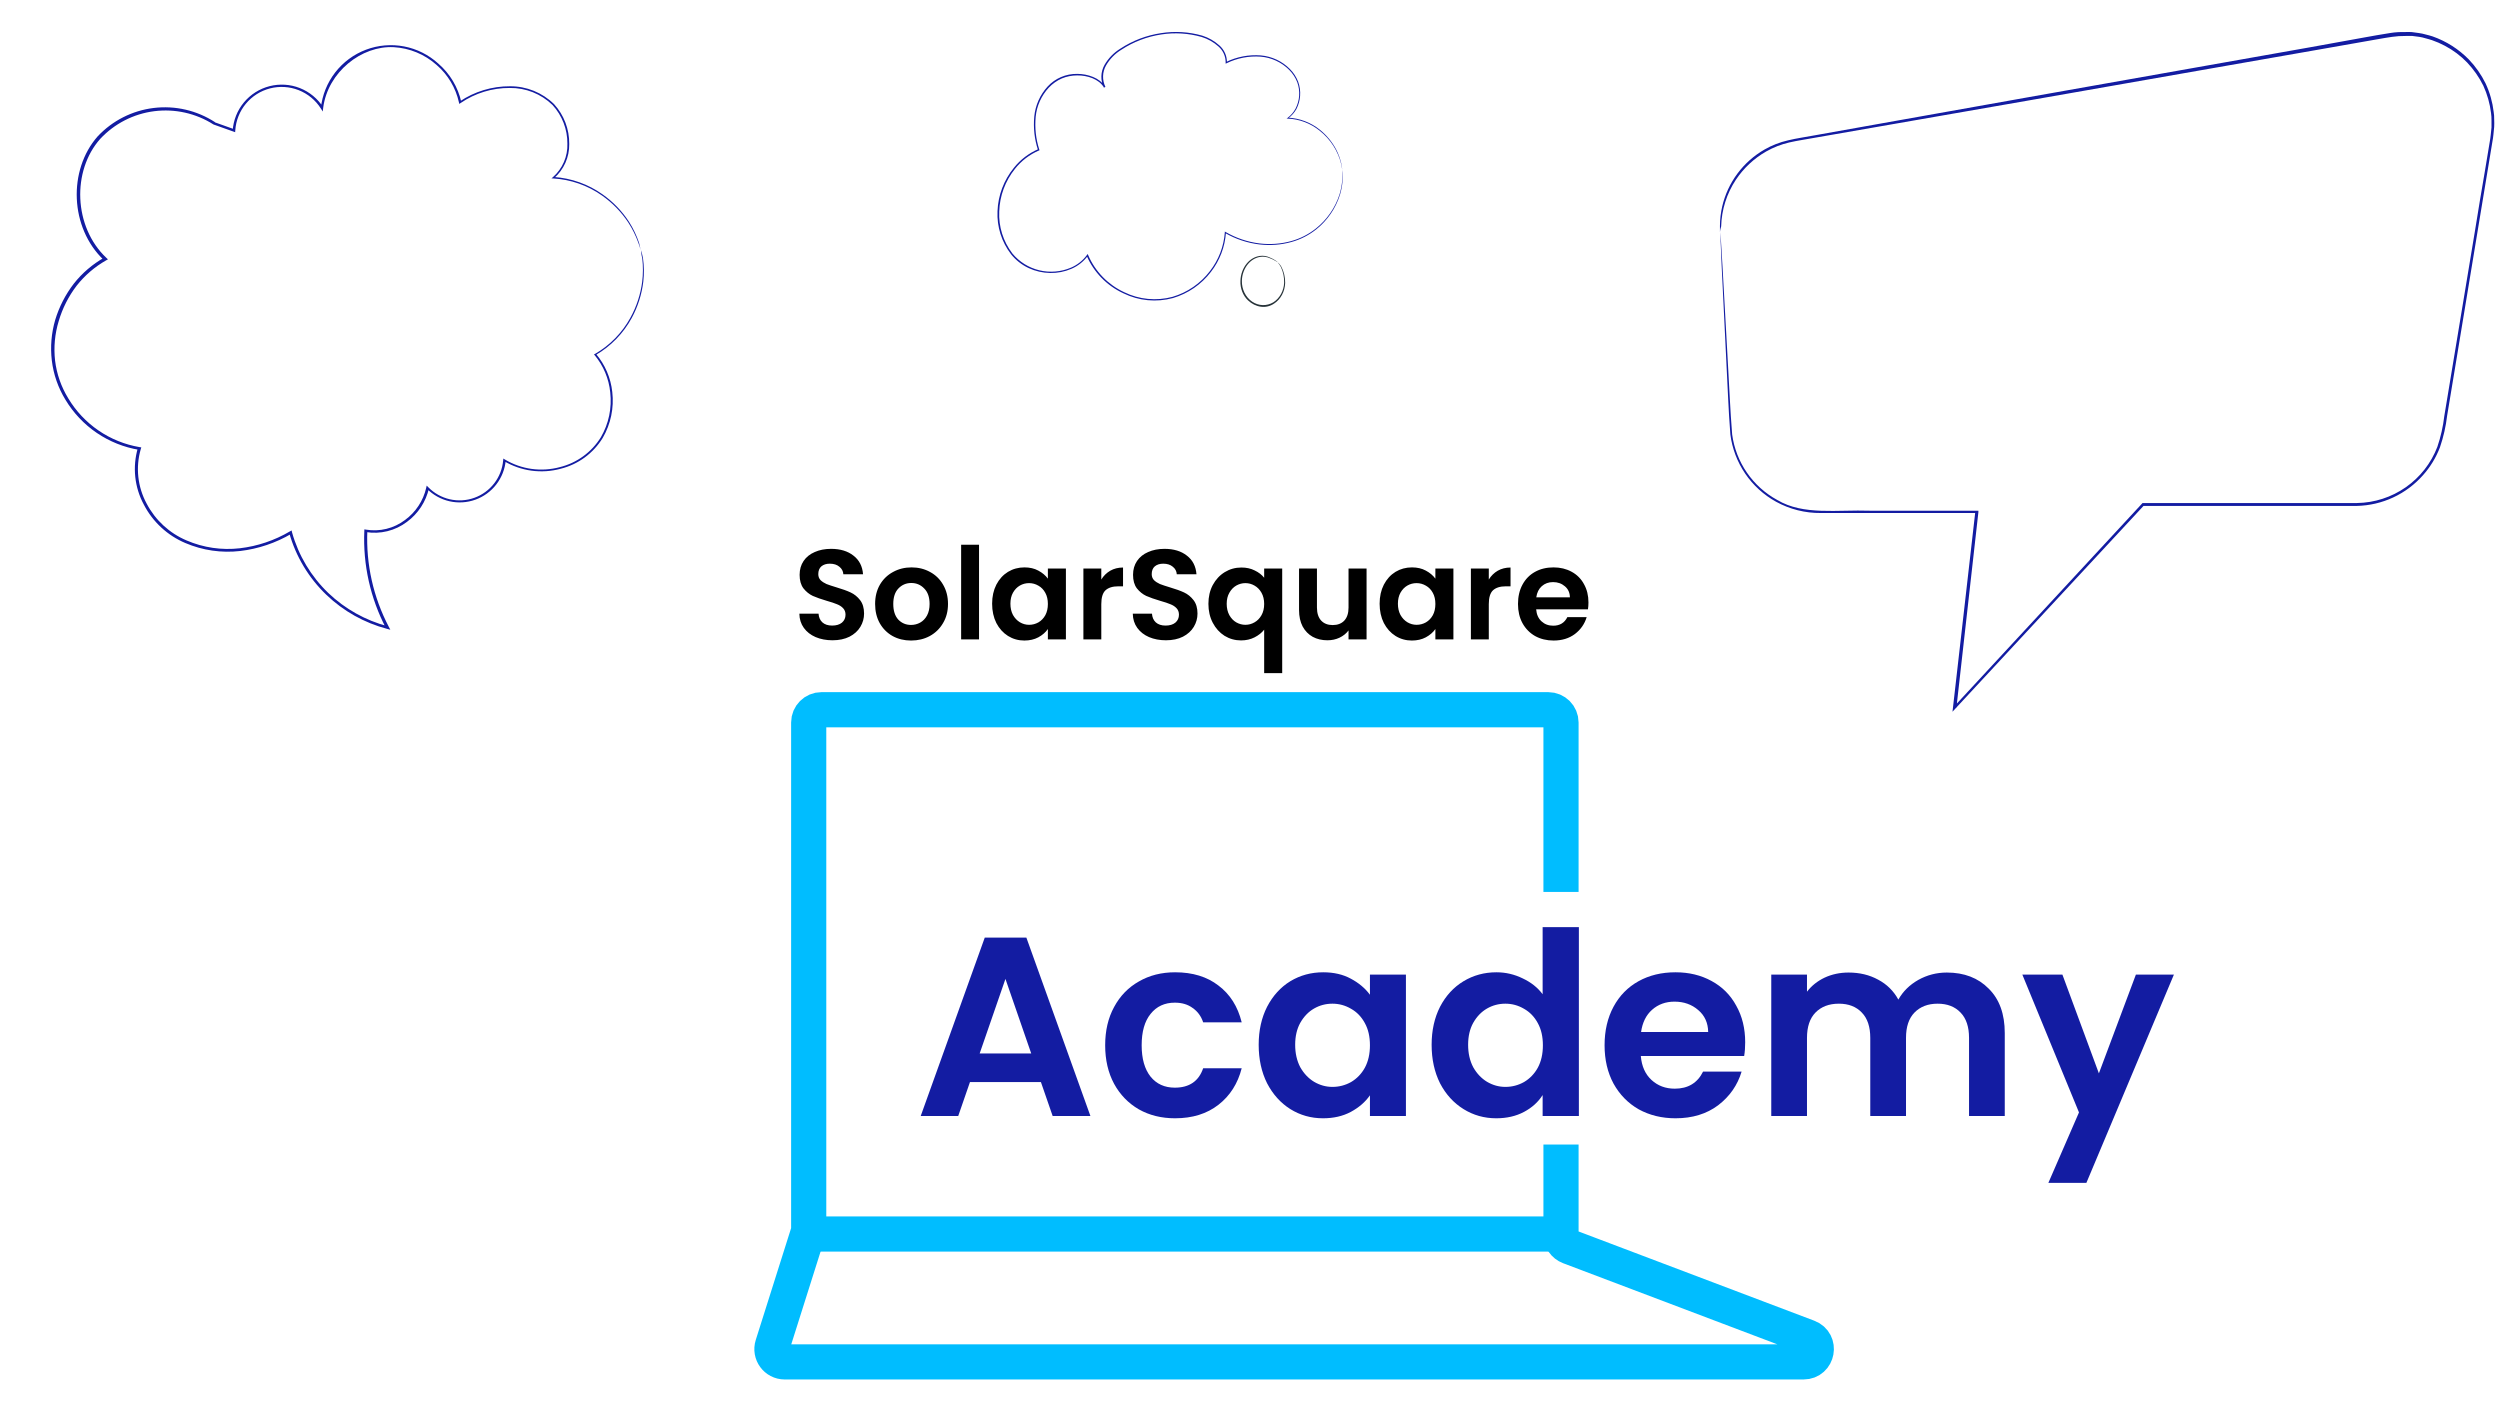 <svg width="391" height="223" viewBox="0 0 391 223" fill="none" xmlns="http://www.w3.org/2000/svg">
<path d="M244.141 179V193.119C244.141 193.95 244.656 194.695 245.433 194.989L282.778 209.13C284.857 209.917 284.293 213 282.07 213H244.141H122.73C121.378 213 120.415 211.686 120.823 210.397L126.388 192.794C126.45 192.599 126.481 192.396 126.481 192.191V113C126.481 111.895 127.377 111 128.481 111H242.141C243.246 111 244.141 111.895 244.141 113V139.5" stroke="#00BDFF" stroke-width="5.5"/>
<path d="M126.5 193H243.5" stroke="#00BDFF" stroke-width="5.5"/>
<path d="M130.2 100.14C129.227 100.14 128.347 99.973 127.56 99.64C126.787 99.307 126.173 98.827 125.72 98.2C125.267 97.573 125.033 96.833 125.02 95.98H128.02C128.06 96.553 128.26 97.007 128.62 97.34C128.993 97.673 129.5 97.84 130.14 97.84C130.793 97.84 131.307 97.687 131.68 97.38C132.053 97.06 132.24 96.647 132.24 96.14C132.24 95.727 132.113 95.387 131.86 95.12C131.607 94.853 131.287 94.647 130.9 94.5C130.527 94.34 130.007 94.167 129.34 93.98C128.433 93.713 127.693 93.453 127.12 93.2C126.56 92.933 126.073 92.54 125.66 92.02C125.26 91.487 125.06 90.78 125.06 89.9C125.06 89.073 125.267 88.353 125.68 87.74C126.093 87.127 126.673 86.66 127.42 86.34C128.167 86.007 129.02 85.84 129.98 85.84C131.42 85.84 132.587 86.193 133.48 86.9C134.387 87.593 134.887 88.567 134.98 89.82H131.9C131.873 89.34 131.667 88.947 131.28 88.64C130.907 88.32 130.407 88.16 129.78 88.16C129.233 88.16 128.793 88.3 128.46 88.58C128.14 88.86 127.98 89.267 127.98 89.8C127.98 90.173 128.1 90.487 128.34 90.74C128.593 90.98 128.9 91.18 129.26 91.34C129.633 91.487 130.153 91.66 130.82 91.86C131.727 92.127 132.467 92.393 133.04 92.66C133.613 92.927 134.107 93.327 134.52 93.86C134.933 94.393 135.14 95.093 135.14 95.96C135.14 96.707 134.947 97.4 134.56 98.04C134.173 98.68 133.607 99.193 132.86 99.58C132.113 99.953 131.227 100.14 130.2 100.14ZM142.488 100.18C141.421 100.18 140.461 99.947 139.608 99.48C138.754 99 138.081 98.327 137.588 97.46C137.108 96.593 136.868 95.593 136.868 94.46C136.868 93.327 137.114 92.327 137.608 91.46C138.114 90.593 138.801 89.927 139.668 89.46C140.534 88.98 141.501 88.74 142.568 88.74C143.634 88.74 144.601 88.98 145.468 89.46C146.334 89.927 147.014 90.593 147.508 91.46C148.014 92.327 148.268 93.327 148.268 94.46C148.268 95.593 148.008 96.593 147.487 97.46C146.981 98.327 146.288 99 145.408 99.48C144.541 99.947 143.568 100.18 142.488 100.18ZM142.488 97.74C142.994 97.74 143.468 97.62 143.908 97.38C144.361 97.127 144.721 96.753 144.988 96.26C145.254 95.767 145.388 95.167 145.388 94.46C145.388 93.407 145.108 92.6 144.548 92.04C144.001 91.467 143.328 91.18 142.528 91.18C141.728 91.18 141.054 91.467 140.508 92.04C139.974 92.6 139.708 93.407 139.708 94.46C139.708 95.513 139.968 96.327 140.488 96.9C141.021 97.46 141.688 97.74 142.488 97.74ZM153.121 85.2V100H150.321V85.2H153.121ZM155.168 94.42C155.168 93.3 155.388 92.307 155.828 91.44C156.281 90.573 156.888 89.907 157.648 89.44C158.421 88.973 159.281 88.74 160.228 88.74C161.054 88.74 161.774 88.907 162.388 89.24C163.014 89.573 163.514 89.993 163.888 90.5V88.92H166.708V100H163.888V98.38C163.528 98.9 163.028 99.333 162.388 99.68C161.761 100.013 161.034 100.18 160.208 100.18C159.274 100.18 158.421 99.94 157.648 99.46C156.888 98.98 156.281 98.307 155.828 97.44C155.388 96.56 155.168 95.553 155.168 94.42ZM163.888 94.46C163.888 93.78 163.754 93.2 163.488 92.72C163.221 92.227 162.861 91.853 162.408 91.6C161.954 91.333 161.468 91.2 160.948 91.2C160.428 91.2 159.948 91.327 159.508 91.58C159.068 91.833 158.708 92.207 158.428 92.7C158.161 93.18 158.028 93.753 158.028 94.42C158.028 95.087 158.161 95.673 158.428 96.18C158.708 96.673 159.068 97.053 159.508 97.32C159.961 97.587 160.441 97.72 160.948 97.72C161.468 97.72 161.954 97.593 162.408 97.34C162.861 97.073 163.221 96.7 163.488 96.22C163.754 95.727 163.888 95.14 163.888 94.46ZM172.243 90.64C172.603 90.053 173.069 89.593 173.643 89.26C174.229 88.927 174.896 88.76 175.643 88.76V91.7H174.903C174.023 91.7 173.356 91.907 172.903 92.32C172.463 92.733 172.243 93.453 172.243 94.48V100H169.443V88.92H172.243V90.64ZM182.348 100.14C181.375 100.14 180.495 99.973 179.708 99.64C178.935 99.307 178.322 98.827 177.868 98.2C177.415 97.573 177.182 96.833 177.168 95.98H180.168C180.208 96.553 180.408 97.007 180.768 97.34C181.142 97.673 181.648 97.84 182.288 97.84C182.942 97.84 183.455 97.687 183.828 97.38C184.202 97.06 184.388 96.647 184.388 96.14C184.388 95.727 184.262 95.387 184.008 95.12C183.755 94.853 183.435 94.647 183.048 94.5C182.675 94.34 182.155 94.167 181.488 93.98C180.582 93.713 179.842 93.453 179.268 93.2C178.708 92.933 178.222 92.54 177.808 92.02C177.408 91.487 177.208 90.78 177.208 89.9C177.208 89.073 177.415 88.353 177.828 87.74C178.242 87.127 178.822 86.66 179.568 86.34C180.315 86.007 181.168 85.84 182.128 85.84C183.568 85.84 184.735 86.193 185.628 86.9C186.535 87.593 187.035 88.567 187.128 89.82H184.048C184.022 89.34 183.815 88.947 183.428 88.64C183.055 88.32 182.555 88.16 181.928 88.16C181.382 88.16 180.942 88.3 180.608 88.58C180.288 88.86 180.128 89.267 180.128 89.8C180.128 90.173 180.248 90.487 180.488 90.74C180.742 90.98 181.048 91.18 181.408 91.34C181.782 91.487 182.302 91.66 182.968 91.86C183.875 92.127 184.615 92.393 185.188 92.66C185.762 92.927 186.255 93.327 186.668 93.86C187.082 94.393 187.288 95.093 187.288 95.96C187.288 96.707 187.095 97.4 186.708 98.04C186.322 98.68 185.755 99.193 185.008 99.58C184.262 99.953 183.375 100.14 182.348 100.14ZM188.996 94.44C188.996 93.333 189.223 92.353 189.676 91.5C190.143 90.633 190.769 89.96 191.556 89.48C192.343 89 193.209 88.76 194.156 88.76C194.943 88.76 195.636 88.913 196.236 89.22C196.849 89.513 197.343 89.893 197.716 90.36V88.92H200.536V105.28H197.716V98.48C197.343 98.96 196.843 99.36 196.216 99.68C195.589 100 194.883 100.16 194.096 100.16C193.163 100.16 192.303 99.92 191.516 99.44C190.743 98.947 190.129 98.267 189.676 97.4C189.223 96.533 188.996 95.547 188.996 94.44ZM197.716 94.46C197.716 93.78 197.576 93.193 197.296 92.7C197.016 92.207 196.649 91.833 196.196 91.58C195.756 91.327 195.283 91.2 194.776 91.2C194.283 91.2 193.809 91.327 193.356 91.58C192.916 91.833 192.556 92.207 192.276 92.7C191.996 93.18 191.856 93.76 191.856 94.44C191.856 95.12 191.996 95.713 192.276 96.22C192.556 96.713 192.916 97.087 193.356 97.34C193.809 97.593 194.283 97.72 194.776 97.72C195.283 97.72 195.756 97.593 196.196 97.34C196.649 97.087 197.016 96.713 197.296 96.22C197.576 95.727 197.716 95.14 197.716 94.46ZM213.731 88.92V100H210.911V98.6C210.551 99.08 210.077 99.46 209.491 99.74C208.917 100.007 208.291 100.14 207.611 100.14C206.744 100.14 205.977 99.96 205.311 99.6C204.644 99.227 204.117 98.687 203.731 97.98C203.357 97.26 203.171 96.407 203.171 95.42V88.92H205.971V95.02C205.971 95.9 206.191 96.58 206.631 97.06C207.071 97.527 207.671 97.76 208.431 97.76C209.204 97.76 209.811 97.527 210.251 97.06C210.691 96.58 210.911 95.9 210.911 95.02V88.92H213.731ZM215.773 94.42C215.773 93.3 215.993 92.307 216.433 91.44C216.887 90.573 217.493 89.907 218.253 89.44C219.027 88.973 219.887 88.74 220.833 88.74C221.66 88.74 222.38 88.907 222.993 89.24C223.62 89.573 224.12 89.993 224.493 90.5V88.92H227.313V100H224.493V98.38C224.133 98.9 223.633 99.333 222.993 99.68C222.367 100.013 221.64 100.18 220.813 100.18C219.88 100.18 219.027 99.94 218.253 99.46C217.493 98.98 216.887 98.307 216.433 97.44C215.993 96.56 215.773 95.553 215.773 94.42ZM224.493 94.46C224.493 93.78 224.36 93.2 224.093 92.72C223.827 92.227 223.467 91.853 223.013 91.6C222.56 91.333 222.073 91.2 221.553 91.2C221.033 91.2 220.553 91.327 220.113 91.58C219.673 91.833 219.313 92.207 219.033 92.7C218.767 93.18 218.633 93.753 218.633 94.42C218.633 95.087 218.767 95.673 219.033 96.18C219.313 96.673 219.673 97.053 220.113 97.32C220.567 97.587 221.047 97.72 221.553 97.72C222.073 97.72 222.56 97.593 223.013 97.34C223.467 97.073 223.827 96.7 224.093 96.22C224.36 95.727 224.493 95.14 224.493 94.46ZM232.848 90.64C233.208 90.053 233.675 89.593 234.248 89.26C234.835 88.927 235.501 88.76 236.248 88.76V91.7H235.508C234.628 91.7 233.961 91.907 233.508 92.32C233.068 92.733 232.848 93.453 232.848 94.48V100H230.048V88.92H232.848V90.64ZM248.434 94.22C248.434 94.62 248.407 94.98 248.354 95.3H240.254C240.321 96.1 240.601 96.727 241.094 97.18C241.587 97.633 242.194 97.86 242.914 97.86C243.954 97.86 244.694 97.413 245.134 96.52H248.154C247.834 97.587 247.221 98.467 246.314 99.16C245.407 99.84 244.294 100.18 242.974 100.18C241.907 100.18 240.947 99.947 240.094 99.48C239.254 99 238.594 98.327 238.114 97.46C237.647 96.593 237.414 95.593 237.414 94.46C237.414 93.313 237.647 92.307 238.114 91.44C238.581 90.573 239.234 89.907 240.074 89.44C240.914 88.973 241.881 88.74 242.974 88.74C244.027 88.74 244.967 88.967 245.794 89.42C246.634 89.873 247.281 90.52 247.734 91.36C248.201 92.187 248.434 93.14 248.434 94.22ZM245.534 93.42C245.521 92.7 245.261 92.127 244.754 91.7C244.247 91.26 243.627 91.04 242.894 91.04C242.201 91.04 241.614 91.253 241.134 91.68C240.667 92.093 240.381 92.673 240.274 93.42H245.534Z" fill="black"/>
<path d="M162.798 169.232H151.703L149.867 174.541H144L154.018 146.637H160.523L170.541 174.541H164.634L162.798 169.232ZM161.282 164.76L157.251 153.104L153.22 164.76H161.282Z" fill="#131CA2"/>
<path d="M172.849 163.483C172.849 161.194 173.314 159.198 174.246 157.495C175.177 155.765 176.467 154.434 178.117 153.503C179.767 152.545 181.656 152.066 183.784 152.066C186.525 152.066 188.787 152.758 190.569 154.142C192.379 155.499 193.589 157.415 194.201 159.89H188.175C187.855 158.932 187.31 158.187 186.538 157.655C185.793 157.096 184.862 156.816 183.744 156.816C182.148 156.816 180.884 157.402 179.953 158.573C179.022 159.717 178.556 161.354 178.556 163.483C178.556 165.585 179.022 167.222 179.953 168.393C180.884 169.538 182.148 170.11 183.744 170.11C186.006 170.11 187.483 169.098 188.175 167.076H194.201C193.589 169.471 192.379 171.374 190.569 172.784C188.76 174.195 186.498 174.9 183.784 174.9C181.656 174.9 179.767 174.434 178.117 173.503C176.467 172.545 175.177 171.214 174.246 169.511C173.314 167.781 172.849 165.772 172.849 163.483Z" fill="#131CA2"/>
<path d="M196.858 163.403C196.858 161.168 197.297 159.185 198.175 157.455C199.08 155.725 200.29 154.395 201.807 153.463C203.35 152.532 205.066 152.066 206.955 152.066C208.605 152.066 210.042 152.399 211.266 153.064C212.516 153.729 213.514 154.568 214.259 155.579V152.425H219.887V174.541H214.259V171.307C213.541 172.345 212.543 173.21 211.266 173.902C210.015 174.568 208.565 174.9 206.915 174.9C205.053 174.9 203.35 174.421 201.807 173.463C200.29 172.505 199.08 171.161 198.175 169.431C197.297 167.675 196.858 165.665 196.858 163.403ZM214.259 163.483C214.259 162.126 213.993 160.968 213.461 160.01C212.929 159.025 212.21 158.28 211.306 157.774C210.401 157.242 209.43 156.976 208.392 156.976C207.354 156.976 206.397 157.229 205.519 157.735C204.641 158.24 203.922 158.985 203.363 159.97C202.831 160.928 202.565 162.073 202.565 163.403C202.565 164.734 202.831 165.905 203.363 166.916C203.922 167.901 204.641 168.659 205.519 169.192C206.423 169.724 207.381 169.99 208.392 169.99C209.43 169.99 210.401 169.737 211.306 169.232C212.21 168.699 212.929 167.954 213.461 166.996C213.993 166.011 214.259 164.84 214.259 163.483Z" fill="#131CA2"/>
<path d="M223.907 163.403C223.907 161.168 224.346 159.185 225.224 157.455C226.129 155.725 227.353 154.395 228.896 153.463C230.439 152.532 232.155 152.066 234.045 152.066C235.481 152.066 236.852 152.385 238.155 153.024C239.459 153.636 240.497 154.461 241.268 155.499V145H246.936V174.541H241.268V171.267C240.577 172.359 239.606 173.237 238.355 173.902C237.104 174.568 235.654 174.9 234.005 174.9C232.142 174.9 230.439 174.421 228.896 173.463C227.353 172.505 226.129 171.161 225.224 169.431C224.346 167.675 223.907 165.665 223.907 163.403ZM241.308 163.483C241.308 162.126 241.042 160.968 240.51 160.01C239.978 159.025 239.26 158.28 238.355 157.774C237.45 157.242 236.479 156.976 235.441 156.976C234.404 156.976 233.446 157.229 232.568 157.735C231.69 158.24 230.971 158.985 230.413 159.97C229.88 160.928 229.614 162.073 229.614 163.403C229.614 164.734 229.88 165.905 230.413 166.916C230.971 167.901 231.69 168.659 232.568 169.192C233.472 169.724 234.43 169.99 235.441 169.99C236.479 169.99 237.45 169.737 238.355 169.232C239.26 168.699 239.978 167.954 240.51 166.996C241.042 166.011 241.308 164.84 241.308 163.483Z" fill="#131CA2"/>
<path d="M272.947 163.004C272.947 163.802 272.894 164.521 272.788 165.16H256.624C256.757 166.756 257.316 168.007 258.3 168.912C259.285 169.817 260.495 170.269 261.932 170.269C264.007 170.269 265.484 169.378 266.362 167.595H272.389C271.75 169.724 270.526 171.48 268.717 172.864C266.908 174.222 264.686 174.9 262.052 174.9C259.923 174.9 258.007 174.434 256.304 173.503C254.628 172.545 253.311 171.201 252.353 169.471C251.422 167.741 250.956 165.745 250.956 163.483C250.956 161.194 251.422 159.185 252.353 157.455C253.285 155.725 254.588 154.395 256.265 153.463C257.941 152.532 259.87 152.066 262.052 152.066C264.154 152.066 266.03 152.518 267.679 153.423C269.355 154.328 270.646 155.619 271.551 157.295C272.482 158.945 272.947 160.848 272.947 163.004ZM267.16 161.407C267.134 159.97 266.615 158.826 265.604 157.974C264.593 157.096 263.355 156.657 261.892 156.657C260.508 156.657 259.338 157.083 258.38 157.934C257.449 158.759 256.877 159.917 256.664 161.407H267.16Z" fill="#131CA2"/>
<path d="M304.485 152.106C307.199 152.106 309.381 152.944 311.03 154.621C312.707 156.271 313.545 158.586 313.545 161.567V174.541H307.957V162.325C307.957 160.595 307.518 159.278 306.64 158.373C305.762 157.442 304.565 156.976 303.048 156.976C301.531 156.976 300.321 157.442 299.416 158.373C298.538 159.278 298.099 160.595 298.099 162.325V174.541H292.511V162.325C292.511 160.595 292.072 159.278 291.194 158.373C290.316 157.442 289.119 156.976 287.602 156.976C286.059 156.976 284.835 157.442 283.931 158.373C283.053 159.278 282.613 160.595 282.613 162.325V174.541H277.026V152.425H282.613V155.1C283.332 154.168 284.25 153.436 285.367 152.904C286.511 152.372 287.762 152.106 289.119 152.106C290.849 152.106 292.392 152.478 293.749 153.224C295.106 153.942 296.157 154.98 296.902 156.337C297.62 155.06 298.658 154.035 300.015 153.263C301.398 152.492 302.888 152.106 304.485 152.106Z" fill="#131CA2"/>
<path d="M340 152.425L326.31 185H320.364L325.153 173.982L316.293 152.425H322.559L328.266 167.874L334.053 152.425H340Z" fill="#131CA2"/>
<path d="M269 36.305C269 36.305 269 35.955 269 35.305C269.008 34.295 269.125 33.289 269.35 32.305C269.781 30.439 270.594 28.683 271.737 27.146C272.879 25.609 274.327 24.325 275.99 23.375C277.127 22.726 278.354 22.247 279.63 21.955C280.98 21.625 282.4 21.435 283.88 21.155L293.51 19.435L317.01 15.245L345.49 10.195L361.35 7.385L369.63 5.885C371.04 5.645 372.43 5.365 373.88 5.155C374.604 5.043 375.337 4.996 376.07 5.015C376.44 4.995 376.81 4.995 377.18 5.015L378.29 5.165C378.659 5.212 379.024 5.289 379.38 5.395C379.74 5.495 380.1 5.565 380.46 5.695C382.602 6.448 384.542 7.683 386.13 9.305C387.19 10.414 388.074 11.678 388.75 13.055C389.405 14.462 389.83 15.964 390.01 17.505C390.072 17.889 390.099 18.277 390.09 18.665C390.11 19.058 390.11 19.452 390.09 19.845C390.01 20.615 389.96 21.405 389.81 22.165C389.56 23.685 389.31 25.225 389.05 26.765C388.543 29.845 388.03 32.952 387.51 36.085C386.477 42.365 385.423 48.748 384.35 55.235C383.81 58.475 383.27 61.738 382.73 65.025C382.531 66.703 382.156 68.356 381.61 69.955C381 71.558 380.102 73.035 378.96 74.315C377.663 75.786 376.076 76.972 374.298 77.8C372.52 78.628 370.59 79.079 368.63 79.125H335.14L335.32 79.045L305.85 110.795L305.37 111.315L305.45 110.615C306.69 99.688 307.853 89.485 308.94 80.005L309.14 80.235H292.47H284.78C282.334 80.258 279.924 79.652 277.78 78.475C275.845 77.407 274.19 75.898 272.947 74.07C271.705 72.242 270.911 70.147 270.63 67.955C270.31 63.955 270.21 60.265 270.02 56.955C269.7 50.345 269.45 45.185 269.27 41.665C269.2 39.915 269.14 38.585 269.1 37.665C269.06 36.745 269.05 36.305 269.05 36.305C269.05 36.305 269.1 36.765 269.16 37.665C269.22 38.565 269.29 39.915 269.4 41.665C269.59 45.185 269.88 50.345 270.25 56.955C270.46 60.255 270.58 63.955 270.91 67.955C271.2 70.095 271.989 72.137 273.214 73.916C274.438 75.695 276.064 77.161 277.96 78.195C282.06 80.645 287.3 79.695 292.52 79.875H309.42V80.105C308.353 89.572 307.207 99.778 305.98 110.725L305.58 110.545L335.02 78.755L335.09 78.675H368.64C371.37 78.631 374.025 77.772 376.264 76.207C378.502 74.643 380.221 72.444 381.2 69.895C381.732 68.328 382.098 66.709 382.29 65.065C382.83 61.785 383.37 58.515 383.91 55.275C384.977 48.795 386.033 42.415 387.08 36.135C387.6 32.995 388.08 29.885 388.63 26.805C388.88 25.265 389.13 23.735 389.39 22.215C389.54 21.445 389.58 20.695 389.67 19.945C389.67 19.565 389.67 19.195 389.67 18.815C389.677 18.441 389.653 18.066 389.6 17.695C389.422 16.208 389.014 14.757 388.39 13.395C387.73 12.07 386.877 10.85 385.86 9.775C384.845 8.72 383.666 7.836 382.37 7.155C381.728 6.812 381.059 6.521 380.37 6.285C380.03 6.155 379.68 6.095 379.37 5.995C379.043 5.892 378.709 5.815 378.37 5.765L377.3 5.625C376.95 5.625 376.59 5.625 376.23 5.625C375.521 5.617 374.812 5.663 374.11 5.765C372.69 5.965 371.27 6.255 369.87 6.485L361.57 7.945L345.7 10.725L317.21 15.725L293.7 19.825L284.06 21.505C282.59 21.785 281.14 21.975 279.82 22.285C278.559 22.58 277.346 23.055 276.22 23.695C274.322 24.782 272.703 26.295 271.49 28.115C270.056 30.282 269.259 32.808 269.19 35.405C269.02 35.955 269 36.305 269 36.305Z" fill="#131CA2"/>
<path d="M209.931 26.578C209.931 26.578 209.931 26.731 209.974 27.027C210.009 27.466 210.009 27.907 209.974 28.346C209.914 29.06 209.78 29.765 209.575 30.452C208.907 32.574 207.624 34.452 205.886 35.85C204.737 36.772 203.411 37.451 201.99 37.847C200.357 38.301 198.649 38.431 196.965 38.229C195.075 38 193.251 37.393 191.604 36.442L191.738 36.371C191.586 38.608 190.769 40.749 189.389 42.523C187.894 44.481 185.811 45.915 183.442 46.617C180.863 47.315 178.116 47.053 175.717 45.881C173.129 44.693 171.075 42.593 169.952 39.987H170.159C169.495 40.888 168.601 41.597 167.569 42.041C166.522 42.495 165.388 42.718 164.245 42.695C163.082 42.677 161.936 42.415 160.882 41.926C159.807 41.425 158.863 40.682 158.125 39.757C156.647 37.831 155.898 35.448 156.011 33.027C156.102 30.55 157 28.169 158.572 26.244C159.587 24.965 160.908 23.958 162.415 23.316L162.343 23.469C161.791 21.775 161.594 19.987 161.761 18.215C161.931 16.467 162.666 14.821 163.856 13.524C164.442 12.891 165.155 12.389 165.95 12.049C166.745 11.71 167.603 11.542 168.468 11.556C169.318 11.553 170.16 11.715 170.947 12.033C171.332 12.188 171.694 12.393 172.023 12.645C172.354 12.914 172.637 13.237 172.859 13.6L172.652 13.715C172.375 13.157 172.239 12.541 172.255 11.919C172.272 11.297 172.441 10.689 172.748 10.147C173.348 9.107 174.2 8.233 175.227 7.605C177.145 6.348 179.316 5.522 181.587 5.184C183.734 4.844 185.93 4.976 188.02 5.571C189.015 5.882 189.931 6.404 190.705 7.099C191.088 7.435 191.393 7.851 191.598 8.316C191.803 8.781 191.903 9.285 191.892 9.793L191.753 9.698C193.441 8.879 195.318 8.523 197.191 8.666C198.919 8.816 200.536 9.575 201.75 10.806C202.311 11.371 202.748 12.046 203.032 12.788C203.292 13.497 203.395 14.253 203.335 15.005C203.284 15.713 203.091 16.405 202.768 17.039C202.443 17.622 201.993 18.127 201.452 18.52L201.418 18.401C203.258 18.483 205.022 19.153 206.448 20.311C207.492 21.157 208.353 22.203 208.98 23.388C209.357 24.122 209.636 24.903 209.811 25.709C209.902 26.258 209.931 26.54 209.931 26.54C209.931 26.54 209.931 26.473 209.888 26.335C209.844 26.196 209.825 25.981 209.777 25.714C209.276 23.624 208.081 21.762 206.386 20.431C204.973 19.291 203.231 18.631 201.413 18.549H201.221L201.375 18.439C201.896 18.049 202.324 17.55 202.629 16.977C202.944 16.361 203.133 15.689 203.186 15C203.24 14.268 203.137 13.534 202.883 12.845C202.603 12.13 202.178 11.48 201.634 10.935C200.445 9.737 198.864 9.002 197.176 8.862C195.337 8.725 193.495 9.08 191.839 9.889L191.69 9.96V9.798C191.699 9.319 191.603 8.844 191.408 8.406C191.213 7.968 190.924 7.577 190.561 7.262C189.809 6.588 188.919 6.085 187.953 5.786C185.9 5.197 183.742 5.061 181.631 5.389C179.399 5.725 177.268 6.54 175.386 7.777C174.39 8.384 173.564 9.23 172.984 10.237C172.697 10.745 172.538 11.315 172.521 11.897C172.503 12.479 172.627 13.057 172.883 13.581L172.676 13.7C172.468 13.367 172.205 13.072 171.898 12.826C171.581 12.585 171.234 12.386 170.865 12.234C170.101 11.932 169.285 11.783 168.463 11.795C167.638 11.793 166.822 11.956 166.061 12.272C165.295 12.61 164.606 13.097 164.034 13.705C162.87 14.96 162.149 16.558 161.982 18.258C161.819 19.989 162.01 21.736 162.545 23.392L162.578 23.502L162.472 23.545C161.009 24.18 159.727 25.164 158.74 26.411C157.216 28.307 156.353 30.644 156.28 33.07C156.167 35.433 156.895 37.76 158.336 39.643C159.414 40.949 160.89 41.872 162.542 42.273C164.193 42.673 165.93 42.53 167.493 41.864C168.488 41.44 169.351 40.759 169.991 39.891L170.116 39.719L170.197 39.915C171.292 42.462 173.291 44.52 175.813 45.695C178.163 46.849 180.855 47.108 183.384 46.426C185.714 45.738 187.762 44.329 189.231 42.404C190.589 40.662 191.4 38.56 191.561 36.361V36.218L191.69 36.289C193.313 37.231 195.111 37.837 196.975 38.071C198.638 38.275 200.326 38.151 201.942 37.708C203.342 37.321 204.65 36.657 205.785 35.755C207.519 34.381 208.809 32.53 209.494 30.433C209.703 29.752 209.843 29.051 209.912 28.341C209.952 27.904 209.96 27.465 209.936 27.027C209.931 26.731 209.931 26.578 209.931 26.578Z" fill="#131CA2"/>
<path d="M199.829 41.038C199.896 41.076 199.957 41.127 200.008 41.188C200.166 41.349 200.303 41.533 200.414 41.735C200.809 42.499 201.011 43.367 201 44.247C200.98 44.908 200.809 45.552 200.504 46.119C200.198 46.686 199.768 47.158 199.253 47.49C198.644 47.899 197.929 48.069 197.222 47.974C196.469 47.875 195.76 47.527 195.187 46.977C194.795 46.604 194.485 46.137 194.28 45.611C194.075 45.085 193.98 44.515 194.003 43.943C194.027 42.919 194.386 41.941 195.012 41.188C195.535 40.561 196.237 40.153 196.999 40.032C197.564 39.945 198.139 40.037 198.659 40.298C198.973 40.419 199.274 40.582 199.554 40.782C199.746 40.917 199.834 41.014 199.825 41.024C199.816 41.033 199.724 40.956 199.528 40.835C199.242 40.655 198.941 40.507 198.628 40.395C198.123 40.163 197.57 40.091 197.03 40.186C196.311 40.321 195.654 40.72 195.165 41.319C194.58 42.038 194.249 42.965 194.23 43.933C194.218 44.58 194.359 45.22 194.639 45.788C194.92 46.357 195.329 46.834 195.828 47.172C196.326 47.51 196.895 47.698 197.479 47.717C198.063 47.735 198.642 47.584 199.157 47.277C199.644 46.965 200.054 46.523 200.348 45.99C200.641 45.457 200.81 44.852 200.838 44.228C200.864 43.376 200.691 42.53 200.336 41.774C200.191 41.509 200.021 41.263 199.829 41.038Z" fill="#263238"/>
<path d="M100.289 39.143C100.289 39.143 100.383 39.562 100.564 40.372C100.734 41.591 100.751 42.826 100.612 44.049C100.373 46.037 99.761 47.962 98.808 49.724C97.497 52.135 95.549 54.139 93.177 55.519L93.207 55.346C94.637 57.032 95.527 59.11 95.761 61.309C96.05 63.802 95.525 66.321 94.264 68.49C92.789 70.901 90.425 72.634 87.683 73.314C86.201 73.718 84.654 73.819 83.133 73.613C81.611 73.406 80.147 72.896 78.827 72.113L79.099 71.974C78.98 73.35 78.47 74.662 77.628 75.757C76.786 76.852 75.648 77.682 74.349 78.15C73.05 78.618 71.644 78.704 70.298 78.398C68.951 78.092 67.721 77.406 66.752 76.423L67.096 76.346C66.619 78.466 65.391 80.341 63.639 81.626C62.73 82.313 61.691 82.807 60.585 83.079C59.479 83.352 58.329 83.396 57.205 83.21L57.453 83.008C57.226 88.225 58.384 93.409 60.809 98.035L61.047 98.49L60.548 98.357C56.986 97.418 53.72 95.589 51.058 93.043C48.28 90.386 46.267 87.032 45.231 83.331L45.577 83.478C43.121 84.923 40.392 85.842 37.563 86.177C34.646 86.514 31.692 86.085 28.991 84.932C26.2 83.752 23.908 81.635 22.51 78.946C21.032 76.219 20.693 73.017 21.568 70.041L21.766 70.358C19.391 69.965 17.129 69.059 15.138 67.706C13.147 66.352 11.474 64.581 10.235 62.517C9.094 60.654 8.368 58.568 8.106 56.4C7.851 54.26 8.032 52.09 8.638 50.021C9.256 47.981 10.237 46.069 11.534 44.377C12.839 42.717 14.457 41.329 16.295 40.292L16.246 40.684C10.899 35.618 10.636 26.6 15.262 21.342C17.576 18.87 20.686 17.293 24.047 16.886C27.408 16.478 30.805 17.268 33.642 19.116L33.595 19.127L36.698 20.234L36.392 20.439C36.496 18.818 37.109 17.272 38.145 16.022C39.181 14.771 40.586 13.881 42.159 13.477C43.732 13.074 45.392 13.179 46.902 13.776C48.412 14.374 49.694 15.434 50.565 16.805L50.183 16.89C50.401 14.867 51.176 12.944 52.421 11.335C53.666 9.725 55.333 8.493 57.237 7.774C59.141 7.055 61.206 6.878 63.205 7.262C65.203 7.647 67.056 8.577 68.557 9.951C70.376 11.525 71.639 13.645 72.156 15.994L71.885 15.879C74.212 14.309 76.957 13.478 79.764 13.493C82.341 13.475 84.82 14.48 86.657 16.287C88.209 17.992 89.056 20.221 89.028 22.526C89.045 23.54 88.84 24.544 88.426 25.47C88.013 26.395 87.401 27.219 86.635 27.882L86.589 27.677C89.351 27.859 92.008 28.807 94.262 30.414C95.898 31.57 97.298 33.026 98.389 34.706C99.038 35.733 99.562 36.834 99.952 37.986C100.131 38.787 100.221 39.187 100.221 39.187C100.221 39.187 100.131 38.787 99.852 38.018C99.448 36.878 98.909 35.79 98.248 34.776C97.151 33.126 95.754 31.696 94.128 30.562C91.895 28.992 89.269 28.075 86.543 27.912L86.247 27.9L86.47 27.714C87.213 27.061 87.803 26.252 88.195 25.344C88.588 24.436 88.774 23.452 88.74 22.463C88.755 20.227 87.924 18.069 86.413 16.42C84.624 14.682 82.219 13.724 79.725 13.757C76.989 13.743 74.313 14.562 72.053 16.105L71.832 16.253L71.775 16.001C71.27 13.72 70.039 11.665 68.267 10.143C66.419 8.496 64.067 7.521 61.595 7.378C56.556 7.105 51.265 11.269 50.547 16.858L50.481 17.44L50.165 16.943C49.341 15.655 48.131 14.66 46.708 14.1C45.284 13.54 43.721 13.443 42.239 13.824C40.758 14.204 39.435 15.043 38.458 16.22C37.481 17.396 36.901 18.851 36.799 20.377L36.778 20.676L36.491 20.573L33.388 19.467C30.639 17.716 27.365 16.982 24.132 17.391C20.9 17.801 17.912 19.327 15.686 21.707C11.227 26.703 11.493 35.476 16.637 40.333L16.883 40.561L16.587 40.725C14.812 41.736 13.249 43.081 11.985 44.687C10.723 46.339 9.775 48.208 9.187 50.202C8.575 52.205 8.379 54.313 8.613 56.394C8.867 58.489 9.571 60.504 10.675 62.301C11.873 64.3 13.489 66.017 15.412 67.333C17.334 68.649 19.519 69.534 21.816 69.927L22.1 69.971L22.015 70.244C21.191 73.098 21.523 76.161 22.94 78.772C24.293 81.355 26.5 83.389 29.184 84.527C31.807 85.655 34.68 86.076 37.516 85.748C40.279 85.423 42.943 84.525 45.339 83.111L45.609 82.963L45.675 83.261C46.686 86.875 48.648 90.152 51.355 92.751C53.963 95.24 57.159 97.03 60.644 97.954L60.383 98.276C57.926 93.584 56.752 88.326 56.98 83.035L56.993 82.788L57.229 82.833C58.296 83.011 59.388 82.971 60.438 82.712C61.489 82.454 62.476 81.984 63.339 81.332C65.015 80.112 66.194 78.327 66.657 76.307L66.734 75.948L66.986 76.204C67.903 77.14 69.068 77.793 70.344 78.086C71.621 78.379 72.954 78.3 74.187 77.858C75.419 77.416 76.499 76.63 77.299 75.592C78.098 74.555 78.582 73.31 78.695 72.005L78.719 71.716L78.968 71.866C80.244 72.631 81.662 73.13 83.136 73.336C84.61 73.541 86.111 73.447 87.548 73.061C90.216 72.407 92.521 70.733 93.969 68.399C95.207 66.274 95.723 63.804 95.44 61.361C95.225 59.213 94.369 57.179 92.982 55.523L92.888 55.407L93.018 55.378C95.365 54.032 97.295 52.065 98.595 49.693C99.555 47.957 100.179 46.055 100.435 44.089C100.586 42.876 100.591 41.65 100.451 40.437C100.363 40.045 100.295 39.738 100.289 39.495C100.281 39.377 100.281 39.26 100.289 39.143Z" fill="#131CA2"/>
</svg>
